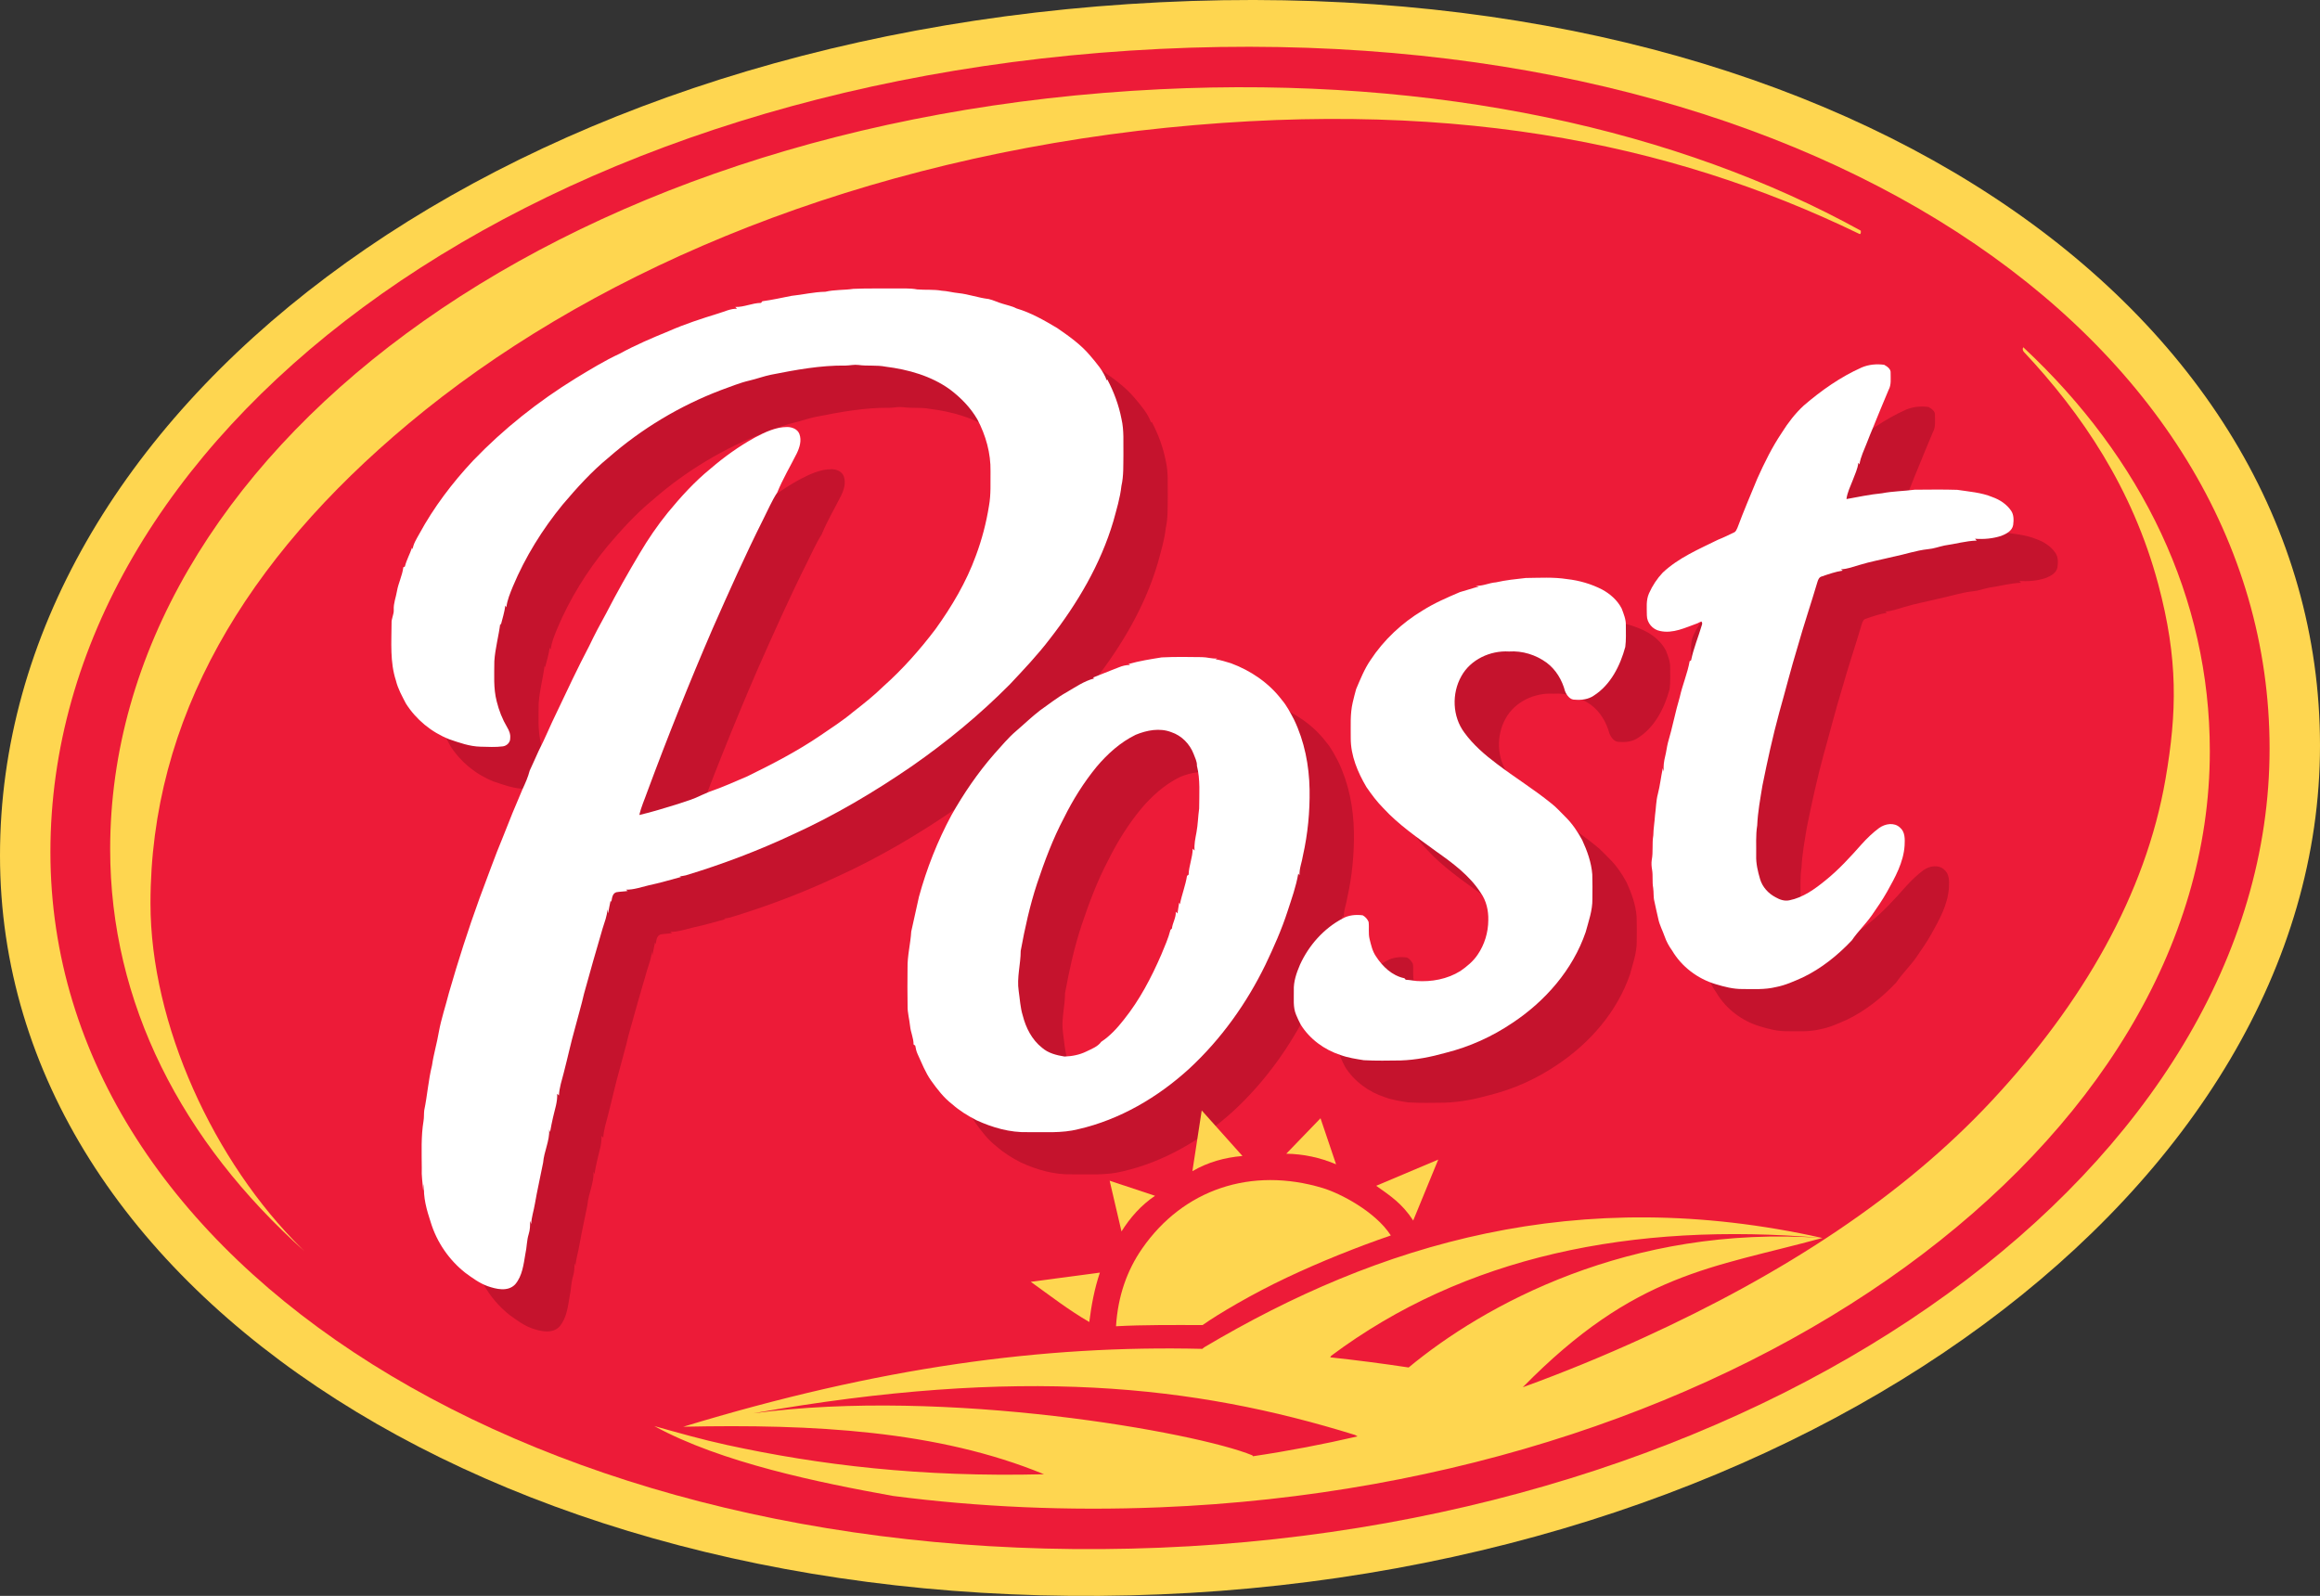 <?xml version="1.0" encoding="utf-8"?>
<!-- Generator: Adobe Illustrator 16.0.0, SVG Export Plug-In . SVG Version: 6.00 Build 0)  -->
<!DOCTYPE svg PUBLIC "-//W3C//DTD SVG 1.1//EN" "http://www.w3.org/Graphics/SVG/1.1/DTD/svg11.dtd">
<svg version="1.1" id="Layer_1" xmlns="http://www.w3.org/2000/svg" xmlns:xlink="http://www.w3.org/1999/xlink" x="0px" y="0px"
	 width="1000px" height="687.959px" viewBox="0 0 1000 687.959" enable-background="new 0 0 1000 687.959" xml:space="preserve">
<rect x="0" y="0" width="1000" height="687.959" fill="#333333" stroke="none"/>
<g>
	<path fill-rule="evenodd" clip-rule="evenodd" fill="#FED650" d="M499.997,0.98C790.891-13.397,1000,132.086,1000,321.355
		c0,189.269-220.193,354.482-500.003,365.951C220.193,698.77,0,558.036,0,368.768C0,179.493,209.106,15.354,499.997,0.98
		L499.997,0.98z"/>
	<path fill-rule="evenodd" clip-rule="evenodd" fill="#ED1B38" d="M500,21.084C778.25,7.553,978.271,144.505,978.271,322.679
		c0,178.179-210.628,333.702-478.271,344.499C232.352,677.974,21.729,545.487,21.729,367.313
		C21.729,189.134,221.75,34.617,500,21.084L500,21.084z"/>
	<path fill-rule="evenodd" clip-rule="evenodd" fill="#C5132D" d="M374.867,143.963c3.977-0.95,8.073-0.665,12.093-1.259
		c5.936-0.255,11.885-0.12,17.831-0.157c3.22,0.057,6.475-0.217,9.66,0.404c3.516,0.298,7.078-0.068,10.566,0.564
		c2.441,0.108,4.796,0.811,7.227,1.031c4.399,0.461,8.591,2.04,12.988,2.536c2.107,0.48,4.047,1.495,6.13,2.07
		c1.983,0.648,4.083,1.006,5.935,2.005c6.242,1.85,11.938,5.132,17.502,8.444c5.054,3.486,10.148,7.075,14.133,11.803
		c2.783,3.298,5.756,6.648,7.237,10.769c0.06-0.108,0.182-0.309,0.238-0.41c2.816,5.338,4.953,11.057,6.093,16.992
		c1.188,5.043,0.732,10.257,0.841,15.395c-0.087,4.514,0.152,9.082-0.862,13.52c-0.559,5.178-2.116,10.162-3.467,15.175
		c-5.488,18.565-15.5,35.481-27.333,50.686c-5.312,6.98-11.355,13.344-17.353,19.727c-12.934,13.037-27.159,24.761-42.228,35.246
		c-16.203,11.133-33.2,21.181-51.104,29.329c-14.955,7.021-30.442,12.896-46.249,17.676c-0.909,0.223-1.828,0.353-2.75,0.483
		c0.247,0.064,0.497,0.13,0.751,0.211c-4.677,1.259-9.324,2.637-14.065,3.641c-3.233,0.749-6.421,1.926-9.785,1.855
		c0.255,0.179,0.518,0.363,0.784,0.554c-1.641,0.271-3.318,0.26-4.948,0.559c-1.753,0.586-1.837,2.696-2.111,4.231
		c-0.1-0.249-0.201-0.488-0.295-0.722c-0.377,1.861-0.792,3.717-1.115,5.594c-0.089-0.613-0.187-1.226-0.274-1.828
		c-0.1,2.897-1.261,5.588-2.078,8.333c-2.753,9.354-5.434,18.723-8.011,28.125c-1.131,4.997-2.634,9.896-3.898,14.865
		c-1.801,6.343-3.174,12.799-4.834,19.185c-0.828,3.239-1.916,6.439-2.086,9.809c-0.257-0.249-0.513-0.488-0.765-0.722
		c0.203,3.538-1.069,6.891-1.81,10.298c-0.491,2.062-0.871,4.155-1.245,6.244c-0.133-0.391-0.255-0.775-0.38-1.161
		c0.239,4.943-2.216,9.436-2.615,14.302c-1.15,5.94-2.531,11.844-3.556,17.812c-0.47,2.902-1.459,5.707-1.595,8.658
		c-0.144-0.461-0.282-0.911-0.486-1.329c0.076,1.915,0,3.853-0.586,5.697c-0.862,2.745-0.773,5.658-1.416,8.447
		c-0.781,4.535-1.305,9.575-4.413,13.199c-3.149,3.299-8.165,2.057-11.955,0.743c-3.526-1.302-6.564-3.553-9.57-5.75
		c-6.993-5.518-12.25-13.195-14.854-21.707c-1.75-5.333-3.364-10.867-2.859-16.537c-0.263,0.928-0.255,1.904-0.385,2.859
		c-0.258-3.238-0.803-6.45-0.629-9.711c-0.027-6.776-0.361-13.602,0.751-20.318c0.263-1.524,0.119-3.081,0.307-4.605
		c1.34-6.419,1.769-12.988,3.353-19.369c0.697-4.866,2.141-9.575,2.943-14.42c1.047-5.713,2.933-11.226,4.354-16.841
		c3.955-13.753,8.317-27.376,13.197-40.82c3.367-8.811,6.451-17.729,10.1-26.433c2.669-6.885,5.474-13.715,8.396-20.496
		c1.213-2.604,2.393-5.241,3.111-8.035c1.351-2.849,2.583-5.751,3.904-8.616c2.78-5.338,4.986-10.951,7.663-16.336
		c4.582-9.644,9.101-19.322,14.068-28.773c2.312-4.837,4.81-9.579,7.414-14.261c4.476-8.705,9.31-17.226,14.32-25.635
		c3.643-6.166,7.688-12.101,12.204-17.665c5.558-6.754,11.475-13.276,18.272-18.815c5.954-5.13,12.367-9.736,19.249-13.528
		c4.343-2.287,8.958-4.535,13.979-4.519c2.056,0.038,4.4,0.928,5.176,3.003c1.063,2.797,0.095,5.849-1.145,8.42
		c-2.808,5.588-6.033,10.976-8.382,16.778c-2.401,3.681-4.096,7.737-6.084,11.635c-7.761,15.457-14.787,31.261-21.786,47.073
		c-10.023,23.223-19.415,46.712-28.204,70.434c-1.153,3.288-2.634,6.489-3.385,9.907c5.653-1.308,11.192-3.087,16.743-4.774
		c3.412-1.112,6.868-2.165,10.088-3.787c1.167-0.488,2.311-1.025,3.486-1.503c5.58-1.877,10.924-4.356,16.338-6.641
		c10.78-5.289,21.487-10.823,31.429-17.597c4.75-3.245,9.603-6.364,14.016-10.07c4.487-3.499,8.962-7.028,13.032-11.024
		c8.325-7.417,15.761-15.799,22.488-24.68c7.061-9.806,13.3-20.315,17.434-31.708c2.59-6.947,4.487-14.16,5.648-21.481
		c0.9-4.905,0.602-9.912,0.662-14.871c0.146-7.807-2.035-15.516-5.664-22.388c-2.951-5.097-7.142-9.386-11.822-12.915
		c-8.1-5.837-17.96-8.602-27.759-9.825c-3.849-0.76-7.791-0.182-11.651-0.727c-1.847-0.255-3.684,0.223-5.523,0.255
		c-10.854-0.152-21.579,1.863-32.178,3.949c-3.158,0.643-6.18,1.791-9.313,2.515c-4.224,0.969-8.214,2.678-12.28,4.118
		c-17.695,6.733-34.188,16.621-48.44,29.088c-7.303,5.984-13.653,13.021-19.743,20.207c-8.776,10.707-16.149,22.586-21.506,35.362
		c-1.169,2.897-2.447,5.811-2.789,8.949c-0.152-0.255-0.306-0.507-0.45-0.757c-0.38,2.884-1.248,5.662-1.975,8.469
		c-0.076-0.247-0.149-0.483-0.222-0.719c-0.667,5.439-2.195,10.764-2.55,16.247c-0.011,5.786-0.456,11.665,1.014,17.326
		c0.958,3.903,2.441,7.685,4.492,11.146c0.871,1.432,1.527,3.043,1.324,4.758c0.084,1.777-1.449,3.271-3.155,3.494
		c-3.198,0.417-6.442,0.211-9.654,0.146c-4.674-0.108-9.117-1.723-13.487-3.217c-7.625-3.011-14.244-8.445-18.633-15.362
		c-1.671-3.196-3.451-6.377-4.313-9.907c-2.618-7.994-1.921-16.49-1.888-24.764c-0.114-1.98,1.044-3.754,0.944-5.729
		c-0.168-2.786,0.944-5.39,1.386-8.097c0.608-3.505,2.317-6.72,2.734-10.262c0.223-0.106,0.448-0.206,0.673-0.307
		c0.694-2.848,2.167-5.404,3.087-8.168c0.082,0.223,0.168,0.451,0.255,0.681c0.336-2.387,1.685-4.43,2.821-6.5
		c6.266-11.556,14.282-22.103,23.245-31.692c13.159-13.71,28.174-25.605,44.355-35.563c6.174-3.727,12.321-7.531,18.883-10.555
		c6.806-3.732,13.959-6.773,21.132-9.711c6.901-3.041,14.089-5.366,21.283-7.595c2.683-0.771,5.257-2.138,8.122-2.037
		c-0.263-0.258-0.529-0.513-0.784-0.768c3.814,0.122,7.322-1.728,11.125-1.755c0.133-0.176,0.415-0.532,0.548-0.711
		c4.221-0.572,8.385-1.498,12.565-2.33C365.14,145.227,369.938,144.039,374.867,143.963L374.867,143.963z"/>
	<path fill-rule="evenodd" clip-rule="evenodd" fill="#C5132D" d="M821.555,176.599c3.061-1.294,6.435-1.603,9.712-1.15
		c1.302,0.735,2.945,1.809,2.761,3.532c-0.021,2.441,0.369,5.064-0.867,7.294c-2.182,5.292-4.471,10.542-6.565,15.875
		c-0.966,2.281-1.894,4.582-2.783,6.893c-1.161,3.079-2.729,6.046-3.212,9.342c-0.173-0.244-0.336-0.485-0.488-0.724
		c-0.26,2.647-1.502,5.029-2.393,7.498c-1.014,2.68-2.365,5.29-2.729,8.168c5.089-0.919,10.15-2.007,15.305-2.493
		c4.655-0.901,9.408-0.922,14.101-1.541c6.114-0.043,12.251-0.138,18.365,0.054c5.089,0.784,10.341,1.115,15.147,3.12
		c3.174,1.126,6.136,3.065,8.057,5.881c1.231,1.791,1.155,4.102,0.879,6.164c-0.429,2.555-3,3.844-5.171,4.695
		c-3.613,1.172-7.492,1.514-11.273,1.224c0.233,0.266,0.482,0.532,0.749,0.795c-4.71,0.135-9.24,1.481-13.873,2.119
		c-2.403,0.501-4.72,1.394-7.188,1.587c-5.089,0.54-9.944,2.273-14.952,3.25c-4.829,1.199-9.738,2.07-14.497,3.535
		c-2.642,0.741-5.24,1.798-8.013,1.872c0.244,0.188,0.504,0.38,0.771,0.573c-3.104,0.466-6.071,1.511-9.022,2.517
		c-1.091,0.252-1.563,1.297-1.855,2.257c-2.772,9.394-5.93,18.669-8.583,28.098c-2.87,9.389-5.246,18.913-7.927,28.358
		c-2.821,10.378-5.11,20.89-7.231,31.431c-0.928,5.691-2.008,11.389-2.257,17.166c-0.695,4.292-0.358,8.648-0.445,12.973
		c-0.114,3.467,0.705,6.879,1.682,10.183c0.993,3.413,3.586,6.229,6.717,7.851c1.769,1.025,3.836,1.736,5.914,1.286
		c5.93-1.188,10.948-4.834,15.549-8.577c5.756-4.634,10.747-10.113,15.625-15.631c2.295-2.528,4.758-4.926,7.503-6.955
		c2.561-1.845,6.478-2.545,8.974-0.212c2.289,1.872,2.148,5.089,2.013,7.759c-0.461,7.248-4.08,13.721-7.547,19.922
		c-2.002,3.548-4.313,6.911-6.641,10.248c-2.642,3.738-5.973,6.917-8.539,10.71c-6.093,6.45-13.13,12.12-21.153,15.982
		c-3.744,1.666-7.525,3.396-11.578,4.156c-4.72,1.166-9.624,0.868-14.437,0.852c-3.977,0.038-7.851-0.977-11.616-2.116
		c-7.715-2.316-14.6-7.508-18.695-14.464c-1.346-1.855-2.458-3.873-3.212-6.032c-0.879-2.572-2.225-4.98-2.756-7.661
		c-0.635-2.479-1.08-5.002-1.666-7.492c-0.504-1.91-0.233-3.912-0.537-5.849c-0.466-2.55-0.032-5.159-0.45-7.715
		c-0.266-1.422-0.374-2.881-0.162-4.313c0.684-3.499,0.064-7.085,0.672-10.59c0.038-2.913,0.554-5.778,0.744-8.675
		c0.439-3.065,0.417-6.186,1.226-9.191c0.938-3.64,1.324-7.378,2.105-11.04c0.146,0.467,0.309,0.944,0.466,1.421
		c-0.304-2.262,0.055-4.529,0.603-6.727c0.483-1.921,0.684-3.901,1.172-5.814c1.942-6.5,3.157-13.184,5.116-19.683
		c1.14-5.192,3.299-10.118,4.227-15.359c0.157-0.098,0.472-0.288,0.629-0.385c1.059-5.228,3.169-10.172,4.655-15.283
		c0.217-0.545,0.136-1.036-0.239-1.473c-0.586,0.23-1.134,0.513-1.687,0.792c-5.154,1.826-10.525,4.565-16.124,3.304
		c-3.158-0.588-5.653-3.491-5.67-6.711c0-3.19-0.434-6.557,0.944-9.554c1.454-3.269,3.45-6.31,5.919-8.911
		c6.814-6.396,15.527-10.08,23.795-14.157c2.377-0.939,4.666-2.059,6.961-3.171c0.781-0.355,1.059-1.261,1.422-1.978
		c2.652-7.153,5.658-14.171,8.572-21.218c3.06-6.842,6.391-13.591,10.584-19.819c2.664-4.262,5.757-8.279,9.457-11.692
		C804.178,186.484,812.43,180.67,821.555,176.599L821.555,176.599z"/>
	<path fill-rule="evenodd" clip-rule="evenodd" fill="#C5132D" d="M663.91,269.229c4.227-0.968,8.545-1.411,12.848-1.883
		c5.925-0.054,11.914-0.458,17.795,0.475c5.246,0.583,10.396,2.069,15.094,4.484c3.482,1.877,6.619,4.641,8.452,8.187
		c0.874,2.349,1.889,4.75,1.802,7.311c0,3.082,0.162,6.19-0.239,9.253c-2.202,8.125-6.304,16.349-13.596,21.012
		c-2.354,1.609-5.268,1.964-8.046,1.742c-2.176,0.13-3.618-1.915-4.335-3.716c-1.27-4.774-3.928-9.25-7.915-12.237
		c-4.66-3.396-10.449-5.211-16.228-4.821c-8.062-0.491-16.58,3.435-20.54,10.642c-4.216,7.476-3.874,17.388,1.297,24.319
		c3.846,5.29,8.849,9.592,14.046,13.498c7.66,5.838,15.891,10.9,23.372,16.971c2.268,1.715,4.107,3.901,6.152,5.87
		c2.93,2.892,5.263,6.354,7.222,9.972c2.159,4.688,3.949,9.636,4.351,14.822c0.125,3.532,0.065,7.069,0.044,10.606
		c0.075,4.921-1.645,9.604-2.908,14.291c-5.572,16.216-17.421,29.758-31.598,39.138c-8.745,5.914-18.511,10.314-28.754,12.869
		c-6.32,1.779-12.81,3.071-19.38,3.293c-5.289,0.065-10.59,0.185-15.869-0.108c-3.391-0.553-6.836-1.047-10.069-2.24
		c-6.972-2.268-13.227-6.842-17.128-13.075c-0.732-1.389-1.421-2.794-1.996-4.242c-1.416-3.299-0.922-6.967-0.998-10.449
		c-0.163-3.912,1.172-7.666,2.68-11.209c3.804-8.301,10.2-15.555,18.306-19.846c2.614-1.514,5.772-1.78,8.718-1.4
		c1.123,0.613,2.029,1.633,2.534,2.816c0.314,2.463-0.19,5.002,0.434,7.438c0.63,2.539,1.194,5.176,2.702,7.379
		c2.838,4.41,6.988,8.414,12.294,9.488c0.146,0.163,0.439,0.494,0.58,0.657c1.53,0.06,3.033,0.347,4.563,0.531
		c6.559,0.461,13.367-0.798,18.994-4.308c2.815-1.942,5.512-4.172,7.438-7.037c2.968-4.34,4.568-9.581,4.585-14.838
		c0.124-4.145-0.841-8.441-3.277-11.854c-4.817-7.476-12.126-12.831-19.287-17.893c-7.872-5.806-16.054-11.355-22.705-18.599
		c-2.724-2.745-5.051-5.864-7.243-9.049c-3.771-6.386-6.792-13.536-6.775-21.072c0.043-5.154-0.337-10.376,0.856-15.44
		c0.473-1.923,0.912-3.852,1.471-5.749c1.828-4.27,3.537-8.631,6.18-12.483c5.734-8.721,13.536-16.021,22.472-21.395
		c5.062-3.207,10.568-5.569,16.064-7.918c2.729-0.738,5.393-1.695,8.133-2.384c-0.462-0.119-0.917-0.236-1.367-0.344
		C658.148,270.932,660.932,269.44,663.91,269.229L663.91,269.229z"/>
	<path fill-rule="evenodd" clip-rule="evenodd" fill="#C5132D" d="M505.539,304.434c4.677-1.343,9.479-2.073,14.274-2.854
		c5.778-0.29,11.566-0.206,17.351-0.116c2.224,0.011,4.383,0.77,6.624,0.583c-0.276,0.106-0.554,0.217-0.819,0.333
		c2.301,0.336,4.503,1.053,6.722,1.726c8.519,3.149,16.325,8.444,21.859,15.704c2.224,2.571,3.737,5.626,5.333,8.602
		c4.508,9.378,6.521,19.79,6.694,30.152c0.157,9.543-0.759,19.107-2.854,28.423c-0.418,2.854-1.633,5.577-1.486,8.502
		c-0.185-0.25-0.363-0.488-0.537-0.732c-0.928,5.55-2.854,10.867-4.59,16.205c-2.566,7.943-5.968,15.576-9.554,23.102
		c-8.133,16.704-19.13,32.091-32.775,44.737c-13.541,12.386-29.932,22.038-47.911,26.155c-7.126,1.817-14.524,1.178-21.799,1.27
		c-7.625,0.218-15.118-1.942-22.008-5.094c-3.773-1.915-7.387-4.173-10.566-6.972c-3.632-2.794-6.421-6.473-9.068-10.167
		c-2.479-3.511-4.015-7.553-5.805-11.426c-0.54-1.15-0.8-2.403-1.012-3.641c-0.182-0.119-0.542-0.363-0.727-0.488
		c0.019-2.745-1.245-5.252-1.505-7.959c-0.279-2.854-1.112-5.653-1.069-8.534c-0.098-5.447-0.082-10.905-0.024-16.357
		c-0.111-5.333,1.28-10.536,1.598-15.842c1.142-4.976,2.192-9.972,3.318-14.952c3.32-12.175,7.98-23.985,13.959-35.107
		c5.29-9.397,11.41-18.354,18.509-26.481c3.057-3.358,5.924-6.917,9.396-9.869c3.456-2.949,6.714-6.136,10.325-8.903
		c3.803-2.642,7.414-5.569,11.466-7.837c3.822-2.2,7.52-4.834,11.852-5.935c-0.16-0.141-0.312-0.271-0.458-0.399
		c1.199-0.447,2.39-0.919,3.567-1.427c2.466-1.063,5.016-1.92,7.495-2.959c1.558-0.657,3.229-1.058,4.932-1.039
		C506,304.699,505.768,304.566,505.539,304.434L505.539,304.434z M508.626,334.938c-6.607,3.223-12.161,8.244-16.867,13.826
		c-5.528,6.755-10.191,14.198-14.057,22.021c-4.78,9.039-8.355,18.647-11.594,28.326c-3.111,9.462-5.251,19.211-7.042,28.987
		c0,5.772-1.739,11.485-0.868,17.264c0.535,3.554,0.684,7.184,1.76,10.634c1.335,5.273,3.953,10.422,8.296,13.84
		c2.674,2.36,6.252,3.25,9.689,3.804c3.252-0.114,6.524-0.738,9.459-2.187c2.263-1.14,4.848-2.023,6.377-4.172
		c3.828-2.513,6.936-5.941,9.742-9.521c6.798-8.47,11.865-18.159,16.167-28.088c1.433-3.504,3.011-6.993,3.944-10.66
		c0.157-0.136,0.461-0.407,0.618-0.543c0.271-2.506,1.851-4.715,1.645-7.28c0.244,0.255,0.488,0.515,0.748,0.781
		c0.19-1.573,0.521-3.12,0.732-4.688c0.098,0.233,0.206,0.482,0.315,0.727c0.803-4.145,2.419-8.1,3.064-12.272
		c0.174-0.124,0.526-0.368,0.7-0.493c0.093-3.814,1.726-7.39,1.764-11.214c0.266,0.271,0.542,0.553,0.819,0.835
		c-0.293-2.669,0.33-5.29,0.803-7.889c0.635-3.38,0.667-6.825,1.15-10.21c0.021-6.169,0.542-12.446-0.961-18.484
		c0.098-1.779-0.819-3.391-1.395-5.019c-1.665-4.34-5.197-7.992-9.651-9.454C518.988,331.867,513.428,332.965,508.626,334.938
		L508.626,334.938z"/>
	<path fill-rule="evenodd" clip-rule="evenodd" fill="#FFFFFF" d="M355.762,125.771c3.974-0.947,8.07-0.662,12.093-1.256
		c5.933-0.255,11.884-0.12,17.828-0.157c3.22,0.057,6.475-0.217,9.66,0.404c3.516,0.298,7.078-0.068,10.569,0.562
		c2.438,0.111,4.793,0.814,7.224,1.031c4.4,0.461,8.594,2.04,12.988,2.537c2.108,0.483,4.047,1.498,6.131,2.07
		c1.983,0.651,4.083,1.006,5.935,2.007c6.245,1.85,11.938,5.132,17.505,8.444c5.054,3.486,10.146,7.075,14.13,11.803
		c2.783,3.296,5.759,6.646,7.235,10.767c0.062-0.106,0.184-0.307,0.241-0.407c2.816,5.336,4.954,11.057,6.095,16.992
		c1.183,5.043,0.732,10.257,0.838,15.392c-0.086,4.517,0.155,9.085-0.863,13.523c-0.559,5.178-2.113,10.162-3.467,15.172
		c-5.487,18.565-15.5,35.482-27.33,50.687c-5.314,6.982-11.358,13.346-17.353,19.729c-12.935,13.035-27.16,24.761-42.231,35.246
		c-16.203,11.13-33.2,21.183-51.101,29.333c-14.958,7.021-30.444,12.891-46.251,17.676c-0.909,0.223-1.829,0.353-2.748,0.482
		c0.244,0.06,0.497,0.125,0.751,0.206c-4.68,1.259-9.326,2.637-14.068,3.641c-3.234,0.754-6.421,1.926-9.785,1.861
		c0.255,0.179,0.521,0.357,0.784,0.548c-1.642,0.276-3.315,0.261-4.948,0.559c-1.752,0.586-1.834,2.702-2.107,4.237
		c-0.101-0.25-0.204-0.494-0.299-0.722c-0.377,1.855-0.789,3.717-1.112,5.594c-0.092-0.618-0.187-1.231-0.273-1.828
		c-0.104,2.896-1.265,5.588-2.081,8.327c-2.753,9.354-5.434,18.729-8.01,28.125c-1.131,5.003-2.634,9.901-3.898,14.866
		c-1.802,6.348-3.171,12.804-4.832,19.184c-0.83,3.239-1.918,6.44-2.086,9.81c-0.26-0.25-0.516-0.483-0.765-0.722
		c0.201,3.542-1.069,6.896-1.81,10.297c-0.491,2.067-0.873,4.161-1.248,6.25c-0.13-0.396-0.255-0.781-0.38-1.161
		c0.239,4.938-2.216,9.435-2.615,14.296c-1.15,5.94-2.531,11.849-3.557,17.817c-0.469,2.896-1.459,5.701-1.595,8.658
		c-0.144-0.461-0.282-0.917-0.486-1.334c0.076,1.915,0,3.852-0.586,5.696c-0.863,2.745-0.77,5.658-1.416,8.452
		c-0.778,4.53-1.305,9.576-4.414,13.2c-3.149,3.293-8.165,2.057-11.952,0.738c-3.529-1.303-6.567-3.554-9.57-5.751
		c-6.993-5.518-12.25-13.189-14.854-21.707c-1.752-5.333-3.363-10.867-2.859-16.531c-0.266,0.923-0.255,1.899-0.385,2.859
		c-0.261-3.239-0.803-6.456-0.632-9.717c-0.027-6.776-0.358-13.602,0.751-20.318c0.266-1.524,0.122-3.081,0.31-4.601
		c1.337-6.423,1.766-12.993,3.35-19.368c0.697-4.866,2.14-9.581,2.946-14.426c1.044-5.713,2.933-11.226,4.351-16.841
		c3.955-13.747,8.32-27.376,13.2-40.82c3.364-8.811,6.451-17.729,10.1-26.427c2.664-6.89,5.474-13.721,8.396-20.502
		c1.21-2.606,2.39-5.243,3.109-8.038c1.351-2.848,2.585-5.75,3.904-8.615c2.78-5.333,4.985-10.946,7.663-16.333
		c4.582-9.641,9.104-19.322,14.07-28.771c2.312-4.837,4.81-9.579,7.414-14.263c4.476-8.703,9.307-17.223,14.32-25.632
		c3.643-6.166,7.688-12.101,12.201-17.665c5.559-6.754,11.475-13.276,18.273-18.818c5.954-5.127,12.367-9.733,19.251-13.525
		c4.341-2.287,8.958-4.536,13.976-4.522c2.056,0.038,4.4,0.931,5.176,3.003c1.063,2.8,0.095,5.852-1.145,8.42
		c-2.808,5.588-6.033,10.976-8.382,16.78c-2.401,3.679-4.096,7.737-6.082,11.635c-7.761,15.457-14.79,31.261-21.788,47.073
		c-10.021,23.223-19.415,46.712-28.204,70.432c-1.15,3.293-2.631,6.489-3.383,9.913c5.65-1.308,11.192-3.093,16.74-4.774
		c3.413-1.112,6.871-2.17,10.091-3.792c1.164-0.488,2.309-1.025,3.486-1.503c5.577-1.877,10.921-4.356,16.336-6.644
		c10.783-5.29,21.487-10.821,31.429-17.594c4.75-3.244,9.603-6.364,14.019-10.069c4.484-3.5,8.96-7.026,13.029-11.021
		c8.328-7.419,15.761-15.799,22.491-24.683c7.061-9.804,13.297-20.313,17.434-31.706c2.591-6.947,4.487-14.163,5.648-21.484
		c0.898-4.904,0.6-9.912,0.662-14.868c0.144-7.807-2.038-15.519-5.664-22.388c-2.952-5.1-7.146-9.386-11.825-12.917
		c-8.1-5.838-17.958-8.599-27.759-9.823c-3.847-0.76-7.788-0.185-11.651-0.727c-1.848-0.255-3.681,0.223-5.521,0.255
		c-10.854-0.155-21.579,1.863-32.181,3.947c-3.157,0.646-6.179,1.791-9.313,2.517c-4.224,0.969-8.214,2.678-12.28,4.118
		c-17.694,6.732-34.185,16.618-48.44,29.088c-7.303,5.984-13.65,13.018-19.74,20.207c-8.775,10.707-16.151,22.586-21.509,35.36
		c-1.169,2.9-2.444,5.813-2.786,8.952c-0.155-0.255-0.31-0.507-0.453-0.757c-0.38,2.884-1.248,5.659-1.972,8.469
		c-0.079-0.247-0.152-0.483-0.223-0.719c-0.67,5.439-2.197,10.764-2.552,16.247c-0.008,5.783-0.456,11.665,1.017,17.323
		c0.958,3.904,2.441,7.688,4.489,11.149c0.871,1.43,1.527,3.041,1.327,4.755c0.079,1.777-1.451,3.274-3.155,3.497
		c-3.201,0.417-6.445,0.211-9.655,0.141c-4.674-0.103-9.12-1.717-13.49-3.212c-7.625-3.011-14.245-8.445-18.633-15.362
		c-1.671-3.196-3.451-6.377-4.313-9.907c-2.618-7.994-1.92-16.49-1.888-24.767c-0.114-1.978,1.047-3.754,0.946-5.729
		c-0.171-2.786,0.941-5.39,1.384-8.094c0.607-3.505,2.316-6.72,2.734-10.262c0.223-0.106,0.447-0.209,0.675-0.309
		c0.692-2.846,2.167-5.401,3.084-8.166c0.081,0.223,0.168,0.448,0.255,0.678c0.336-2.387,1.685-4.427,2.821-6.497
		c6.266-11.556,14.282-22.106,23.245-31.695c13.162-13.708,28.174-25.603,44.354-35.561c6.174-3.727,12.324-7.531,18.883-10.558
		c6.807-3.729,13.96-6.773,21.132-9.708c6.904-3.043,14.09-5.368,21.287-7.595c2.68-0.771,5.257-2.138,8.122-2.037
		c-0.266-0.261-0.529-0.516-0.784-0.771c3.812,0.125,7.319-1.728,11.122-1.752c0.136-0.176,0.415-0.535,0.548-0.711
		c4.224-0.575,8.388-1.498,12.565-2.33C346.034,127.038,350.83,125.848,355.762,125.771L355.762,125.771z"/>
	<path fill-rule="evenodd" clip-rule="evenodd" fill="#FFFFFF" d="M802.452,158.41c3.055-1.296,6.429-1.603,9.706-1.153
		c1.302,0.738,2.946,1.81,2.767,3.535c-0.026,2.441,0.364,5.062-0.873,7.292c-2.181,5.295-4.471,10.541-6.564,15.877
		c-0.966,2.279-1.894,4.582-2.783,6.893c-1.161,3.079-2.724,6.046-3.212,9.342c-0.174-0.244-0.337-0.485-0.488-0.727
		c-0.261,2.647-1.498,5.029-2.388,7.5c-1.02,2.68-2.37,5.29-2.729,8.168c5.083-0.919,10.146-2.007,15.3-2.493
		c4.654-0.901,9.407-0.925,14.1-1.541c6.12-0.043,12.251-0.138,18.365,0.054c5.089,0.784,10.341,1.115,15.147,3.12
		c3.18,1.126,6.136,3.065,8.057,5.881c1.231,1.791,1.155,4.102,0.885,6.161c-0.429,2.555-3.001,3.847-5.171,4.698
		c-3.618,1.169-7.498,1.511-11.273,1.224c0.228,0.263,0.478,0.529,0.743,0.792c-4.709,0.136-9.239,1.484-13.873,2.119
		c-2.403,0.502-4.72,1.397-7.188,1.59c-5.089,0.54-9.944,2.273-14.946,3.25c-4.829,1.196-9.739,2.07-14.502,3.532
		c-2.643,0.744-5.241,1.801-8.014,1.875c0.244,0.188,0.505,0.38,0.771,0.573c-3.104,0.466-6.071,1.511-9.022,2.517
		c-1.091,0.25-1.563,1.294-1.855,2.257c-2.772,9.392-5.93,18.669-8.583,28.098c-2.87,9.386-5.246,18.913-7.926,28.358
		c-2.821,10.376-5.111,20.885-7.232,31.426c-0.928,5.699-2.008,11.391-2.252,17.168c-0.699,4.292-0.363,8.654-0.444,12.973
		c-0.114,3.467,0.7,6.879,1.677,10.184c0.992,3.412,3.586,6.233,6.716,7.85c1.774,1.031,3.836,1.736,5.914,1.292
		c5.93-1.188,10.948-4.834,15.549-8.578c5.757-4.639,10.748-10.112,15.631-15.63c2.289-2.528,4.752-4.932,7.503-6.955
		c2.556-1.851,6.473-2.551,8.968-0.212c2.29,1.866,2.148,5.083,2.019,7.753c-0.467,7.248-4.085,13.721-7.552,19.922
		c-2.002,3.548-4.313,6.912-6.641,10.248c-2.643,3.744-5.974,6.918-8.54,10.71c-6.093,6.45-13.129,12.12-21.153,15.983
		c-3.743,1.665-7.524,3.396-11.577,4.161c-4.721,1.161-9.625,0.862-14.438,0.846c-3.971,0.044-7.851-0.971-11.615-2.115
		c-7.715-2.317-14.595-7.509-18.696-14.464c-1.345-1.855-2.457-3.869-3.206-6.033c-0.885-2.566-2.229-4.98-2.762-7.655
		c-0.635-2.485-1.074-5.008-1.665-7.498c-0.505-1.909-0.233-3.911-0.537-5.849c-0.467-2.55-0.033-5.159-0.45-7.709
		c-0.261-1.427-0.375-2.887-0.163-4.318c0.684-3.5,0.07-7.086,0.673-10.591c0.043-2.913,0.559-5.778,0.743-8.675
		c0.439-3.065,0.418-6.186,1.226-9.191c0.939-3.64,1.324-7.381,2.105-11.043c0.152,0.469,0.31,0.944,0.467,1.427
		c-0.304-2.268,0.06-4.536,0.602-6.73c0.483-1.92,0.684-3.898,1.178-5.811c1.937-6.5,3.157-13.186,5.11-19.683
		c1.14-5.195,3.305-10.118,4.227-15.359c0.157-0.098,0.472-0.291,0.63-0.388c1.058-5.225,3.168-10.169,4.654-15.283
		c0.217-0.542,0.142-1.033-0.233-1.473c-0.591,0.233-1.139,0.515-1.692,0.794c-5.148,1.826-10.525,4.563-16.124,3.304
		c-3.152-0.588-5.653-3.491-5.67-6.711c0-3.19-0.429-6.557,0.944-9.554c1.454-3.271,3.45-6.313,5.919-8.911
		c6.814-6.399,15.527-10.08,23.801-14.157c2.371-0.939,4.661-2.059,6.961-3.171c0.776-0.355,1.058-1.261,1.416-1.98
		c2.653-7.153,5.664-14.171,8.572-21.219c3.065-6.839,6.391-13.588,10.585-19.816c2.664-4.262,5.756-8.279,9.456-11.692
		C785.069,168.295,793.321,162.482,802.452,158.41L802.452,158.41z"/>
	<path fill-rule="evenodd" clip-rule="evenodd" fill="#FFFFFF" d="M644.803,251.037c4.227-0.965,8.545-1.408,12.847-1.882
		c5.925-0.052,11.914-0.456,17.796,0.478c5.246,0.583,10.395,2.069,15.099,4.481c3.478,1.88,6.618,4.642,8.447,8.19
		c0.873,2.349,1.894,4.75,1.807,7.311c-0.006,3.082,0.157,6.19-0.244,9.253c-2.197,8.125-6.305,16.347-13.591,21.01
		c-2.36,1.608-5.273,1.964-8.051,1.744c-2.176,0.13-3.619-1.918-4.335-3.716c-1.27-4.774-3.923-9.253-7.916-12.237
		c-4.66-3.399-10.449-5.211-16.228-4.823c-8.062-0.491-16.579,3.437-20.54,10.645c-4.216,7.473-3.874,17.385,1.297,24.316
		c3.847,5.29,8.843,9.595,14.046,13.498c7.661,5.835,15.891,10.899,23.373,16.97c2.268,1.721,4.106,3.906,6.152,5.876
		c2.935,2.892,5.262,6.354,7.221,9.967c2.165,4.688,3.949,9.635,4.352,14.821c0.124,3.532,0.07,7.069,0.043,10.612
		c0.076,4.915-1.644,9.603-2.908,14.29c-5.566,16.211-17.421,29.759-31.597,39.134c-8.746,5.913-18.512,10.313-28.755,12.868
		c-6.32,1.78-12.809,3.076-19.379,3.294c-5.29,0.064-10.585,0.185-15.869-0.108c-3.391-0.549-6.831-1.048-10.069-2.241
		c-6.967-2.263-13.228-6.836-17.128-13.075c-0.732-1.389-1.416-2.794-1.997-4.242c-1.416-3.299-0.922-6.967-0.992-10.449
		c-0.169-3.912,1.166-7.666,2.675-11.209c3.803-8.301,10.199-15.549,18.305-19.846c2.615-1.509,5.772-1.779,8.719-1.4
		c1.123,0.613,2.029,1.639,2.533,2.816c0.314,2.463-0.189,5.002,0.435,7.443c0.635,2.533,1.193,5.176,2.701,7.373
		c2.843,4.416,6.993,8.42,12.294,9.489c0.146,0.162,0.439,0.493,0.586,0.656c1.524,0.065,3.033,0.347,4.558,0.531
		c6.56,0.462,13.373-0.792,18.999-4.302c2.811-1.948,5.513-4.172,7.434-7.037c2.967-4.346,4.567-9.586,4.584-14.844
		c0.125-4.145-0.841-8.441-3.277-11.849c-4.817-7.481-12.125-12.837-19.281-17.898c-7.878-5.805-16.054-11.355-22.705-18.593
		c-2.729-2.75-5.057-5.87-7.248-9.055c-3.771-6.388-6.793-13.536-6.776-21.069c0.043-5.154-0.337-10.379,0.857-15.44
		c0.478-1.923,0.905-3.852,1.47-5.749c1.828-4.27,3.543-8.631,6.186-12.483c5.729-8.721,13.53-16.024,22.466-21.395
		c5.062-3.207,10.574-5.569,16.064-7.918c2.729-0.738,5.393-1.695,8.133-2.384c-0.461-0.119-0.917-0.236-1.367-0.347
		C639.041,252.741,641.824,251.249,644.803,251.037L644.803,251.037z"/>
	<path fill-rule="evenodd" clip-rule="evenodd" fill="#FFFFFF" d="M486.434,286.245c4.674-1.343,9.475-2.075,14.271-2.854
		c5.778-0.29,11.567-0.206,17.351-0.116c2.225,0.011,4.384,0.77,6.624,0.583c-0.276,0.106-0.553,0.217-0.813,0.333
		c2.295,0.336,4.497,1.053,6.717,1.726c8.522,3.149,16.324,8.444,21.858,15.704c2.225,2.569,3.743,5.626,5.333,8.602
		c4.514,9.378,6.526,19.789,6.7,30.149c0.152,9.543-0.765,19.113-2.859,28.429c-0.417,2.849-1.627,5.572-1.486,8.496
		c-0.185-0.249-0.363-0.488-0.531-0.732c-0.934,5.556-2.859,10.867-4.596,16.206c-2.566,7.942-5.968,15.576-9.554,23.101
		c-8.133,16.71-19.13,32.091-32.77,44.737c-13.544,12.387-29.934,22.038-47.916,26.161c-7.124,1.817-14.524,1.172-21.797,1.27
		c-7.625,0.217-15.12-1.947-22.008-5.1c-3.776-1.91-7.389-4.167-10.568-6.972c-3.632-2.789-6.421-6.473-9.066-10.162
		c-2.482-3.516-4.017-7.557-5.808-11.431c-0.537-1.15-0.797-2.403-1.012-3.635c-0.182-0.125-0.542-0.369-0.724-0.494
		c0.019-2.745-1.248-5.252-1.508-7.959c-0.276-2.854-1.112-5.653-1.068-8.534c-0.095-5.447-0.079-10.904-0.024-16.357
		c-0.109-5.333,1.28-10.536,1.6-15.842c1.139-4.97,2.189-9.967,3.315-14.952c3.323-12.169,7.98-23.985,13.959-35.103
		c5.292-9.402,11.41-18.359,18.508-26.489c3.058-3.353,5.928-6.912,9.397-9.863c3.458-2.952,6.716-6.136,10.327-8.906
		c3.8-2.642,7.411-5.569,11.466-7.837c3.822-2.2,7.517-4.832,11.849-5.936c-0.16-0.138-0.312-0.269-0.456-0.398
		c1.199-0.448,2.387-0.92,3.567-1.424c2.463-1.063,5.016-1.92,7.493-2.959c1.56-0.657,3.225-1.061,4.932-1.039
		C486.895,286.511,486.659,286.375,486.434,286.245L486.434,286.245z M489.519,316.749c-6.605,3.22-12.158,8.241-16.868,13.821
		c-5.526,6.757-10.189,14.201-14.054,22.024c-4.78,9.038-8.358,18.646-11.597,28.331c-3.109,9.456-5.252,19.211-7.042,28.987
		c0,5.768-1.739,11.485-0.868,17.258c0.534,3.554,0.684,7.184,1.763,10.634c1.332,5.273,3.952,10.422,8.292,13.84
		c2.678,2.366,6.253,3.25,9.689,3.804c3.255-0.108,6.524-0.738,9.459-2.187c2.262-1.134,4.847-2.023,6.377-4.167
		c3.828-2.517,6.937-5.946,9.744-9.526c6.798-8.469,11.865-18.159,16.164-28.087c1.433-3.5,3.012-6.988,3.944-10.655
		c0.157-0.142,0.467-0.413,0.619-0.549c0.276-2.501,1.85-4.709,1.649-7.275c0.238,0.256,0.482,0.516,0.743,0.776
		c0.189-1.573,0.526-3.12,0.732-4.688c0.098,0.238,0.206,0.482,0.319,0.727c0.804-4.145,2.415-8.095,3.061-12.267
		c0.179-0.13,0.526-0.374,0.699-0.499c0.093-3.813,1.726-7.39,1.764-11.209c0.266,0.267,0.543,0.548,0.819,0.83
		c-0.293-2.663,0.331-5.289,0.803-7.888c0.635-3.381,0.667-6.82,1.15-10.211c0.021-6.168,0.542-12.446-0.96-18.487
		c0.098-1.777-0.819-3.388-1.395-5.016c-1.666-4.34-5.197-7.989-9.652-9.454C499.881,313.678,494.317,314.777,489.519,316.749
		L489.519,316.749z"/>
	<path fill-rule="evenodd" clip-rule="evenodd" fill="#FED650" d="M517.985,478.685l17.556,19.635
		c-7.628,0.651-14.876,2.642-21.576,6.548L517.985,478.685L517.985,478.685z"/>
	<path fill-rule="evenodd" clip-rule="evenodd" fill="#FED650" d="M569.184,482.06l6.706,19.841
		c-6.923-2.919-14.073-4.438-21.463-4.558L569.184,482.06L569.184,482.06z"/>
	<path fill-rule="evenodd" clip-rule="evenodd" fill="#FED650" d="M619.933,499.871l-10.796,26.28
		c-4.688-7.248-9.717-10.568-15.951-14.979L619.933,499.871L619.933,499.871z"/>
	<path fill-rule="evenodd" clip-rule="evenodd" fill="#FED650" d="M599.495,532.569c-14.984,5.159-30.55,11.421-44.878,18.186
		c-14.562,6.874-29.477,15.631-36.258,20.454c-12.001-0.033-25.445-0.146-37.321,0.51c0.825-13.092,4.782-24.148,11.252-33.475
		c17.665-25.493,46.961-35.433,77.903-26.09C577.561,514.378,592.768,522.175,599.495,532.569L599.495,532.569z"/>
	<path fill-rule="evenodd" clip-rule="evenodd" fill="#FED650" d="M478.301,508.991l19.553,6.488
		c-6.077,4.112-10.699,9.392-14.453,15.364L478.301,508.991L478.301,508.991z"/>
	<path fill-rule="evenodd" clip-rule="evenodd" fill="#FED650" d="M474.086,548.596c-2.303,6.842-3.659,13.992-4.568,21.3
		c-8.905-5.165-16.846-11.328-25.214-17.334L474.086,548.596L474.086,548.596z"/>
	<path fill-rule="evenodd" clip-rule="evenodd" fill="#FED650" d="M500,38.475c119.559-5.815,223.845,17.738,302.078,60.97
		c0.081,1.05-0.07,1.66-0.694,1.359c-81.587-39.534-179.21-59.725-310.902-44.406c-130.219,15.644-239.068,63.311-314.236,126.096
		C105.783,241.345,64.863,309.851,64.863,389.416c0,52.121,27.317,111.519,65.212,148.817l1.175,1.145
		c-52.881-47.325-83.765-106.972-83.765-173.323C47.485,197.473,236.735,51.279,500,38.475L500,38.475z"/>
	<path fill-rule="evenodd" clip-rule="evenodd" fill="#FED650" d="M872.087,149.681c51.291,47.887,80.425,108.014,80.425,174.146
		c0,168.584-199.278,315.731-452.512,325.947c-39.909,1.611-78.475-0.157-115.137-4.916c-31.888-5.751-73.937-14.312-102.829-30.104
		c10.248,2.864,20.386,5.777,31.386,8.165c39.586,8.604,83.271,13.921,136.583,12.598c-45.782-18.875-99.536-21.675-155.475-20.486
		c84.264-25.646,154.973-35.216,223.701-33.566c0.26-0.223,0.531-0.445,0.819-0.668c74.978-44.515,160.698-70.784,266.455-47.13
		c-83.29-5.87-146.148,29.118-178.32,55.821l-0.087-0.011c-11.313-1.703-22.537-3.163-33.735-4.361
		c0.152-0.229,0.31-0.456,0.456-0.689c57.123-42.654,129.28-57.861,211.687-50.76c-47.624,13.043-80.566,14.844-129.129,64.345
		c17.833-6.467,35.031-13.574,51.584-21.126c60.98-27.8,112.311-61.301,150.684-102.501c39.024-41.905,66.194-88.786,74.777-138.615
		c4.927-28.605,5.507-51.625-3.174-84.033c-11.04-41.211-32.904-73.394-57.823-99.97C871.799,151.097,871.739,150.4,872.087,149.681
		L872.087,149.681z M324.553,609.268c83.189-11.198,191.148,8.176,215.242,18.088c0.108,0.136,0.189,0.266,0.282,0.401
		c15.381-2.289,30.403-5.176,45.063-8.571c-0.363-0.201-0.732-0.396-1.079-0.613C514.643,597.012,439.931,588.896,324.553,609.268
		L324.553,609.268z"/>
</g>
</svg>

